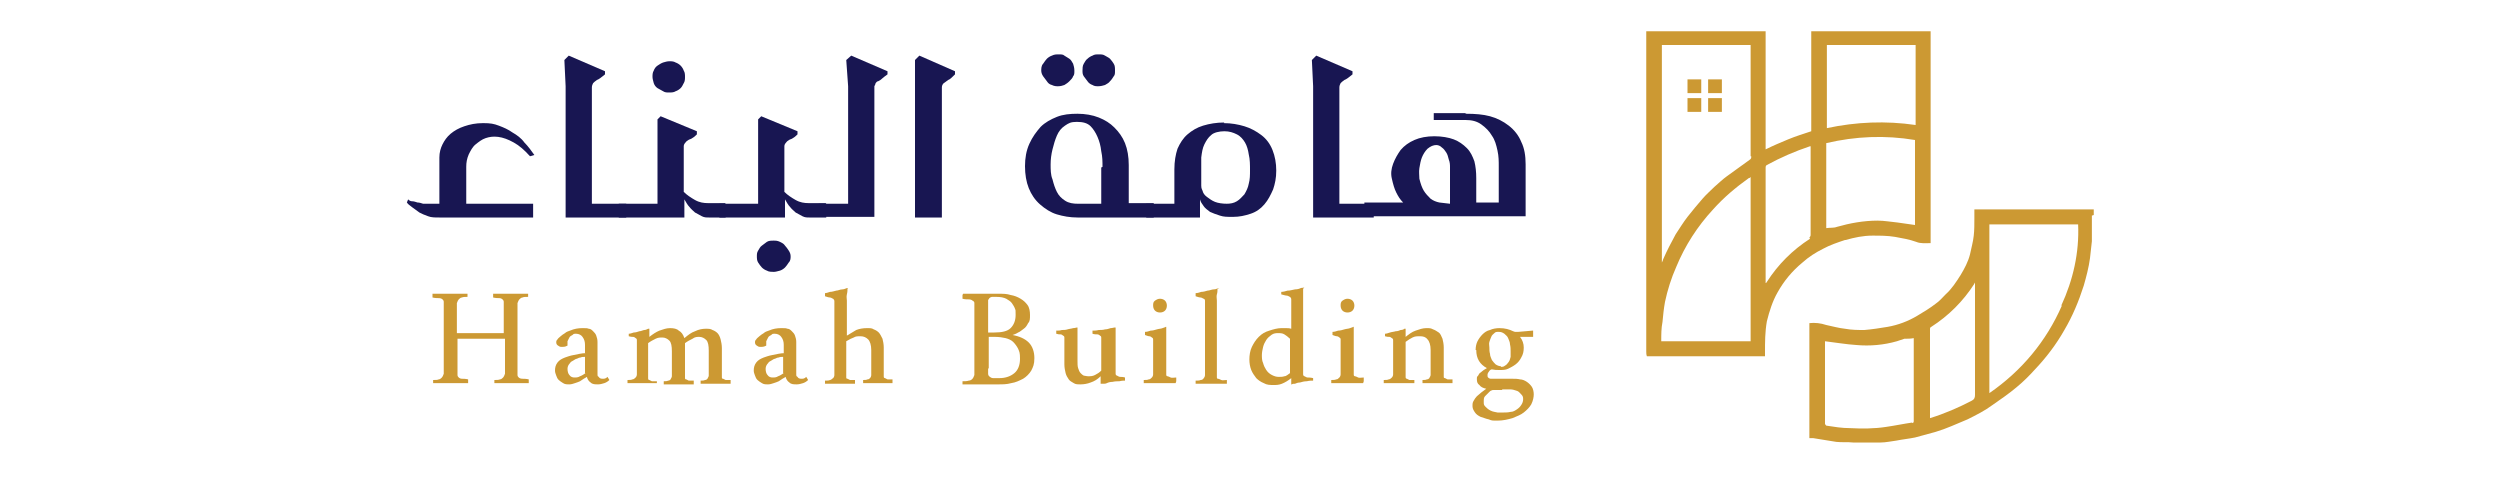 <?xml version="1.0" encoding="UTF-8"?>
<svg xmlns="http://www.w3.org/2000/svg" version="1.1" viewBox="0 0 400 78">
  <defs>
    <style>
      .cls-1 {
        fill: none;
      }

      .cls-2 {
        fill: #c93;
      }

      .cls-3 {
        fill: #181652;
      }
    </style>
  </defs>
  <!-- Generator: Adobe Illustrator 28.7.1, SVG Export Plug-In . SVG Version: 1.2.0 Build 142)  -->
  <g>
    <g id="Layer_1">
      <g>
        <g>
          <path class="cls-1" d="M306.3,19.6V7.1h-14.2v13c4.7-1,9.4-1.2,14.2-.5Z"/>
          <path class="cls-2" d="M295.3,38.4c1.4-.4,2.8-.7,4.3-.7,1.2,0,2.4,0,3.6.2,1.1.2,2.3.4,3.4.8.7.3,1.5.2,2.3.2V5h-19.1v16c-1.2.4-2.5.8-3.7,1.3-1.2.5-2.4,1-3.6,1.6V5h-19.1v51.2c0,.3,0,.5.1.8h18.9s0,0,0,0c0-.2,0-.4,0-.6,0-1.7,0-3.3.3-5,.4-1.6.9-3.2,1.7-4.6,1-1.8,2.3-3.4,4-4.8,1-.9,2.1-1.6,3.3-2.2,1.1-.6,2.3-1,3.5-1.4ZM292.3,20.2V7.2h14.2v12.8c-4.8-.7-9.5-.5-14.2.5v-.2ZM292.2,22.9c4.7-1.1,9.4-1.3,14.2-.5v13.6c-.9-.1-1.9-.3-2.8-.4-1.1-.1-2.1-.3-3.2-.3-2.2,0-4.4.4-6.5,1-.5.2-1.1.1-1.7.2v-13.5ZM266.5,56.7v-1.2c0,.4,0,.8,0,1.2h0ZM280.1,54.6h-14.3c0-1.1,0-2.1.2-3.1.1-1.1.2-2.1.4-3.2.4-1.9,1-3.8,1.8-5.6,1.4-3.4,3.4-6.5,5.9-9.2,1.7-1.9,3.6-3.5,5.7-5,0,0,.2,0,.3-.2v26.3ZM280.2,25c0,.3,0,.4-.3.6-1.2.9-2.4,1.7-3.6,2.6-.7.5-1.3,1.1-2,1.7-.6.6-1.3,1.2-1.9,1.9-.8.9-1.6,1.9-2.4,2.9-.7.9-1.3,1.9-1.9,2.8-.7,1.3-1.4,2.6-2,4,0,.1-.1.3-.2.5V7.2h14.2v.4c0,4.3,0,8.7,0,13,0,1.4,0,2.8,0,4.2,0,0,0,0,0,0,0,0,0,.1,0,.2ZM289.6,38.2c-2.8,1.8-5.1,4.1-6.9,6.9,0,0,0,.1-.2.2,0-.9,0-1.8,0-2.6,0-2.8,0-5.6,0-8.5,0-2.5,0-4.9,0-7.4,0-.1,0-.3.2-.4,2.2-1.2,4.5-2.2,6.9-3,0,0,0,0,.1,0,0,.1,0,.2,0,.3,0,1.9,0,3.8,0,5.7,0,2.7,0,5.4,0,8.1,0,.2,0,.3-.2.5Z"/>
          <path class="cls-2" d="M335,34.4c0-.3,0-.6,0-.9h-19.1c0,.5,0,1,0,1.4,0,1,0,1.9-.1,2.8-.1,1-.4,2-.6,3-.3,1.2-.9,2.3-1.5,3.3-.7,1.1-1.4,2.2-2.4,3.1-.5.5-1,1.1-1.6,1.5-.9.7-1.9,1.3-2.9,1.9-1.5.9-3.1,1.5-4.8,1.8-1.2.2-2.5.4-3.7.5-1,0-2,0-3.1-.2-1-.1-2-.4-3-.6-.9-.3-1.8-.4-2.7-.3v18.4c.2,0,.4,0,.6,0,1.2.2,2.5.4,3.7.6.9.1,1.8,0,2.7.1,0,0,.2,0,.2,0h1.9c.1,0,.2,0,.3,0,.7,0,1.3,0,2,0,.8,0,1.7-.2,2.5-.3,1-.2,2-.3,3-.5,1.1-.3,2.2-.6,3.3-.9,1.7-.5,3.4-1.3,5.1-2,1.4-.7,2.8-1.4,4-2.3,1.3-.9,2.6-1.8,3.8-2.8,1.1-.9,2.1-1.9,3-2.9,1.8-1.9,3.4-4,4.7-6.3,1.3-2.2,2.3-4.6,3.1-7.1.4-1.4.8-2.9,1-4.4.1-.9.2-1.8.3-2.7,0-.4,0-.8,0-1.2,0,0,0-.1,0-.2v-2.4c0-.1,0-.2,0-.3ZM306,67.6c-1.4.2-2.8.5-4.2.7-1.9.3-3.9.3-5.8.2-1.3,0-2.5-.2-3.8-.4,0,0-.2-.2-.2-.3,0-1.3,0-2.6,0-3.8,0-3,0-6,0-9.1,0-.1,0-.3,0-.3,1.7.2,3.4.5,5,.6,2.2.2,4.4,0,6.5-.6.4-.1.8-.3,1.2-.4.5,0,1,0,1.5-.1,0,.2,0,.3,0,.4,0,4.3,0,8.5,0,12.8,0,.2,0,.4-.3.4ZM316,63.2c0,.4-.1.7-.5.9-2.1,1.1-4.4,2.1-6.7,2.8,0-1.7,0-3.4,0-5,0-1.9,0-3.9,0-5.8,0-1.1,0-2.3,0-3.4,0-.2,0-.3.2-.4,2.8-1.8,5.1-4.1,6.9-6.9,0,0,0-.1.1-.2,0,0,0,0,0-.1,0,.1,0,.2,0,.3,0,5.9,0,11.9,0,17.8ZM329.9,48.9c-2.5,5.7-6.4,10.4-11.6,14v-27h14.2c.2,4.5-.8,8.9-2.7,13Z"/>
          <rect class="cls-2" x="270" y="12.7" width="2.2" height="2.2"/>
          <rect class="cls-2" x="273.3" y="12.7" width="2.2" height="2.2"/>
          <rect class="cls-2" x="270" y="15.7" width="2.2" height="2.2"/>
          <rect class="cls-2" x="273.3" y="15.7" width="2.2" height="2.2"/>
        </g>
        <g>
          <g>
            <path class="cls-3" d="M74.5,32.6h10.8v2.2h-15c0,0,0,0,0,0-.7,0-1.3,0-1.8-.2-.6-.2-1-.4-1.4-.6l-1.1-.8c-.4-.3-.7-.5-.9-.8l.2-.5c.2.2.4.3.6.3.3,0,.6.1.9.2.3,0,.6.1.9.2.3,0,.5,0,.6,0h2v-7.4c0-.8.2-1.5.5-2.1.3-.6.7-1.2,1.3-1.7.6-.5,1.3-.9,2.2-1.2.9-.3,1.8-.5,3-.5s1.7.1,2.5.4c.8.3,1.5.6,2.2,1.1.7.4,1.4.9,1.9,1.6.6.6,1.1,1.3,1.6,2l-.7.2c-.9-1-1.7-1.7-2.6-2.2-.9-.5-1.7-.8-2.5-.9-.8-.1-1.4,0-2,.2s-1.1.6-1.6,1c-.5.4-.8,1-1.1,1.6-.3.7-.4,1.3-.4,2v6.1Z"/>
            <path class="cls-3" d="M100.2,32.6v2.2h-9.7V13.8l-.2-4.2.7-.7,5.8,2.5v.5c-.6.5-1,.8-1.3.9-.3.2-.5.4-.6.5-.1.2-.2.4-.2.7,0,.3,0,.8,0,1.5v17.1h5.5Z"/>
            <path class="cls-3" d="M116.1,32.6v2.2h-2.7c-.4,0-.7,0-1.1-.2-.4-.2-.7-.4-1.1-.6-.3-.3-.6-.5-.9-.9-.3-.3-.5-.7-.8-1.2v2.9h-10.5v-2.2h6.2v-13.5c0,0,.5-.5.5-.5l5.8,2.4v.5c-.4.4-.7.6-.9.7-.3.1-.5.2-.6.3-.2.1-.3.3-.4.4-.1.1-.2.3-.2.5,0,.2,0,.4,0,.7v6.6c.5.5,1.1.9,1.8,1.3.7.4,1.4.5,2.1.5h2.7ZM107,14.8c-.3,0-.6,0-.9-.2-.3-.2-.6-.3-.9-.5-.3-.2-.5-.5-.6-.8-.1-.4-.2-.7-.2-1s0-.7.2-1c.1-.3.3-.6.6-.8.3-.2.6-.4.9-.5.3-.1.7-.2,1-.2s.7,0,1,.2c.3.1.6.3.8.5.2.2.4.5.5.8.2.3.2.7.2,1s0,.7-.2,1c-.2.4-.3.6-.5.8s-.5.4-.8.5c-.3.2-.7.2-1.1.2Z"/>
            <path class="cls-3" d="M132.2,32.6v2.2h-2.7c-.4,0-.7,0-1.1-.2-.4-.2-.7-.4-1.1-.6-.3-.3-.6-.5-.9-.9-.3-.3-.5-.7-.8-1.2v2.9h-10.5v-2.2h6.2v-13.5c0,0,.5-.5.5-.5l5.8,2.4v.5c-.4.4-.7.6-.9.7-.3.1-.5.2-.6.3-.2.1-.3.3-.4.4-.1.1-.2.3-.2.5,0,.2,0,.4,0,.7v6.6c.5.5,1.1.9,1.8,1.3.7.4,1.4.5,2.1.5h2.7ZM123.8,38.5c.3,0,.6,0,1,.2.4.2.6.3.8.6.2.2.4.5.6.8.2.3.3.6.3.9s0,.7-.3,1c-.2.3-.4.6-.6.8-.2.2-.5.4-.8.5-.4.1-.7.2-1,.2s-.8,0-1.1-.2c-.3-.1-.6-.3-.8-.5s-.4-.5-.6-.8c-.2-.3-.2-.7-.2-1s0-.6.2-.9c.2-.3.3-.6.6-.8s.5-.4.8-.6c.3-.2.7-.2,1.1-.2Z"/>
            <path class="cls-3" d="M131,32.6h4.7V13.8l-.3-4.2.8-.7,5.8,2.5v.5c-.4.3-.7.5-.9.7-.2.2-.4.3-.6.4-.2,0-.3.2-.4.3,0,.1-.1.3-.2.5,0,.2,0,.4,0,.6v20.3h-8.9v-2.2Z"/>
            <path class="cls-3" d="M146.4,34.8V9.6c0,0,.7-.7.7-.7l5.7,2.5v.5c-.5.5-.8.8-1.1.9-.3.2-.5.4-.7.5-.2.2-.3.4-.3.7,0,.3,0,.8,0,1.5v19.3h-4.2Z"/>
            <path class="cls-3" d="M184.6,32.6v2.2h-12.2c-1.2,0-2.3-.2-3.3-.5-1-.3-1.9-.9-2.7-1.6-.8-.7-1.4-1.6-1.8-2.6-.4-1-.6-2.2-.6-3.5s.2-2.5.7-3.6c.5-1.1,1.1-1.9,1.8-2.7.7-.7,1.6-1.2,2.6-1.6,1-.4,2.1-.5,3.3-.5s2.4.2,3.4.6c1,.4,1.8.9,2.5,1.6.7.7,1.3,1.5,1.7,2.5.4,1,.6,2.2.6,3.5v6.1h4ZM169.3,13.8c-.3,0-.6,0-1-.2-.4-.1-.6-.3-.8-.6-.2-.3-.4-.5-.6-.8-.2-.3-.3-.6-.3-.9s0-.8.3-1.1c.2-.3.4-.6.6-.8s.5-.4.8-.5c.4-.2.7-.2,1.1-.2s.7,0,.9.2c.3.2.5.3.8.5.3.2.4.5.6.8.1.3.2.7.2,1.1s0,.7-.2.9c-.1.3-.3.5-.6.8s-.5.4-.8.6c-.3.1-.6.2-1,.2ZM176.4,26.7c0-.8,0-1.6-.2-2.5-.1-.9-.3-1.6-.6-2.3-.3-.7-.7-1.3-1.1-1.7-.5-.5-1.2-.7-2.2-.7s-1.3.2-1.9.6c-.6.4-1,.9-1.3,1.6-.3.7-.5,1.4-.7,2.2-.2.8-.3,1.6-.3,2.4s0,1.7.3,2.4c.2.8.4,1.4.7,2,.3.6.7,1,1.3,1.4.6.4,1.3.5,2.1.5h3.7v-5.8ZM175.8,13.8c-.4,0-.7,0-1-.2-.3-.1-.6-.3-.8-.6-.2-.3-.4-.5-.6-.8-.2-.3-.2-.6-.2-.9s0-.8.2-1.1c.2-.3.3-.6.6-.8.2-.2.5-.4.8-.5.3-.2.6-.2,1-.2s.7,0,1,.2c.3.2.6.3.8.5.2.2.4.5.6.8.2.3.2.7.2,1.1s0,.7-.2.9c-.2.3-.3.5-.6.8-.2.3-.5.4-.8.6-.3.1-.7.2-1.1.2Z"/>
            <path class="cls-3" d="M195.8,19.7c1.2,0,2.3.2,3.3.5,1,.3,1.9.8,2.7,1.4.8.6,1.4,1.4,1.8,2.4.4,1,.6,2.1.6,3.3s-.2,2.1-.5,3c-.4.9-.8,1.7-1.4,2.4-.6.7-1.3,1.2-2.2,1.5-.9.3-1.8.5-2.8.5s-1.5,0-2.1-.2c-.6-.2-1.2-.4-1.6-.6-.4-.3-.8-.6-1-.9-.3-.4-.5-.7-.6-1.1v2.9h-8.6v-2.2h4.5v-5.5c0-1.3.2-2.4.5-3.3.4-.9.9-1.7,1.6-2.3.7-.6,1.5-1.1,2.5-1.4,1-.3,2.1-.5,3.4-.5ZM196.2,32.6c.7,0,1.2-.1,1.7-.4.5-.3.8-.7,1.2-1.1.3-.5.6-1.1.7-1.7.2-.7.2-1.4.2-2.2s0-1.7-.2-2.5c-.1-.7-.3-1.4-.6-1.9s-.7-1-1.3-1.3c-.6-.3-1.2-.5-2-.5s-1.7.2-2.1.6c-.5.4-.8.9-1.1,1.5-.3.6-.4,1.3-.5,2.1,0,.8,0,1.6,0,2.3v2.2c0,.2,0,.4.2.8.1.4.3.7.7,1,.4.3.8.6,1.3.8.5.2,1.2.3,2,.3Z"/>
            <path class="cls-3" d="M219.8,32.6v2.2h-9.7V13.8l-.2-4.2.7-.7,5.8,2.5v.5c-.6.5-1,.8-1.3.9-.3.2-.5.4-.6.5-.1.2-.2.4-.2.7,0,.3,0,.8,0,1.5v17.1h5.5Z"/>
            <path class="cls-3" d="M234.6,18.2c1.4,0,2.7.1,3.8.4,1.1.3,2.1.8,3,1.5.9.7,1.6,1.6,2,2.6.5,1,.7,2.2.7,3.6v8.3h-25.8v-2.2h6.2c-.5-.5-.8-1-1.1-1.6-.3-.6-.5-1.3-.7-2.2-.2-.8-.1-1.6.2-2.4.3-.8.7-1.5,1.2-2.2.6-.7,1.3-1.2,2.2-1.6.9-.4,2-.6,3.2-.6s2.3.2,3.1.5c.8.3,1.5.8,2.1,1.4.6.6.9,1.3,1.2,2.1.2.8.3,1.7.3,2.7v3.9h3.6v-5.8c0-.8,0-1.6-.2-2.5-.2-.9-.4-1.7-.9-2.4-.4-.7-1-1.3-1.7-1.8-.7-.5-1.5-.7-2.5-.7h-5.1v-1.1h5ZM229.9,23.2c-.6,0-1,.2-1.5.6-.4.4-.7.9-.9,1.4-.2.5-.3,1.1-.4,1.7s0,1.2,0,1.7c.2.8.4,1.4.7,1.9.3.5.7.9,1.1,1.3.4.3.9.5,1.4.6l1.7.2v-3.9c0-.2,0-.4,0-.8,0-.4,0-.7,0-1.1,0-.4,0-.8-.2-1.3-.1-.4-.2-.8-.4-1.1-.2-.3-.4-.6-.7-.8-.3-.3-.6-.4-1-.4Z"/>
          </g>
          <g>
            <path class="cls-2" d="M80.6,53.3v-4.4c0-.2,0-.4,0-.6,0-.2-.1-.3-.2-.4-.1-.1-.3-.2-.5-.2-.2,0-.6,0-1-.1v-.6c.2,0,.4,0,.6,0,.2,0,.5,0,.7,0s.6,0,.9,0c.3,0,.6,0,.9,0s.5,0,.7,0c.2,0,.5,0,.7,0s.4,0,.6,0c.2,0,.4,0,.5,0v.5c-.4,0-.7,0-.9.1-.2,0-.4.2-.5.3-.1.1-.2.3-.3.6,0,.2,0,.5,0,.9v10c0,.2,0,.4,0,.6,0,.2.1.3.2.4.1.1.3.2.6.2.2,0,.6,0,1,.1v.6c-.2,0-.4,0-.6,0-.2,0-.5,0-.7,0s-.5,0-.8,0c-.3,0-.6,0-.8,0-.3,0-.6,0-.8,0-.2,0-.4,0-.7,0s-.4,0-.6,0c-.2,0-.4,0-.5,0v-.5c.3,0,.7,0,.9-.1.2,0,.4-.2.5-.3.1-.1.2-.3.3-.6,0-.2,0-.5,0-.9v-4.7h-7.6v5.2c0,.2,0,.4,0,.6,0,.2.1.3.2.4.1.1.3.2.5.2.2,0,.6,0,1,.1v.6c-.2,0-.4,0-.6,0-.2,0-.5,0-.7,0-.3,0-.6,0-.9,0-.3,0-.6,0-.9,0s-.5,0-.7,0c-.2,0-.5,0-.7,0s-.4,0-.6,0c-.2,0-.4,0-.5,0v-.5c.4,0,.7,0,.9-.1.2,0,.4-.2.5-.3.1-.1.2-.3.3-.6,0-.2,0-.5,0-.9v-10c0-.2,0-.4,0-.6,0-.2-.1-.3-.2-.4-.1-.1-.3-.2-.6-.2-.2,0-.6,0-1-.1v-.6h.7c.2,0,.5,0,.8,0,.3,0,.5,0,.7,0h1.6c.2,0,.5,0,.7,0,.2,0,.4,0,.6,0h.5v.5c-.3,0-.7,0-.9.1-.2,0-.4.2-.5.3-.1.1-.2.3-.3.6,0,.2,0,.5,0,.9v3.9h7.6Z"/>
            <path class="cls-2" d="M93.6,56.5c0,0,0-.2,0-.3v-1c0-.5-.1-.9-.4-1.3-.2-.3-.6-.5-1-.5s-.4,0-.6.2c-.2.1-.4.2-.5.4-.1.2-.2.4-.3.6,0,.2,0,.4,0,.7-.2.1-.4.2-.8.2s-.4,0-.7-.2c-.2-.1-.3-.3-.3-.5s0-.3.2-.5c.1-.2.3-.3.5-.5.2-.2.4-.3.7-.5.2-.2.5-.3.8-.4.7-.3,1.3-.4,2-.4s.7,0,1,.1c.3,0,.5.2.7.4.2.2.4.4.5.7.1.3.2.6.2,1,0,.6,0,1.3,0,2.1,0,.8,0,1.6,0,2.6s0,.7.2.9c.1.2.3.3.6.3s.5,0,.8-.3l.3.5c-.2.2-.5.4-.8.5-.3.1-.7.2-1,.2-.5,0-.9,0-1.2-.3-.3-.2-.5-.5-.6-.9,0,0-.3.2-.5.3-.2.1-.4.3-.6.4-.2.1-.5.2-.8.3-.3.1-.6.2-.9.2-.4,0-.7,0-1-.2s-.5-.3-.7-.5c-.2-.2-.3-.4-.4-.7-.1-.3-.2-.5-.2-.8,0-.5.1-.9.4-1.3.3-.4.7-.6,1.2-.8.3-.1.8-.3,1.4-.4.6-.1,1.2-.3,2-.3ZM93.6,59.7c0-.4,0-.8,0-1.3,0-.4,0-.9,0-1.3-.3,0-.5,0-.7.1-.2,0-.4.1-.6.2-.2,0-.4.2-.6.3-.2.1-.4.2-.5.4-.2.2-.4.5-.4.9s.1.8.3,1c.2.3.5.4.8.4s.6,0,.9-.2c.3-.1.6-.3.9-.5Z"/>
            <path class="cls-2" d="M105.1,61.3c-.3,0-.7,0-1.1,0-.4,0-.8,0-1.3,0s-.9,0-1.3,0c-.4,0-.7,0-1,0v-.5c.3,0,.6,0,.8-.1.2,0,.4-.2.5-.3.1-.1.2-.3.2-.5,0-.2,0-.5,0-.9v-3.8c0-.3,0-.5,0-.7s0-.3-.2-.4c0,0-.2-.2-.4-.2-.2,0-.4,0-.7-.1v-.4c.2,0,.5-.1.8-.2.3,0,.6-.1.9-.2.3,0,.6-.2.8-.2.2,0,.4-.1.6-.2h.2c0,.3,0,.5,0,.7,0,.2,0,.4,0,.6.5-.4,1.1-.8,1.6-1,.6-.2,1.1-.4,1.7-.4s1.1.1,1.4.4c.4.2.7.6.9,1.2.6-.5,1.1-.9,1.7-1.1.6-.3,1.2-.4,1.7-.4s.8,0,1.1.2c.3.1.6.3.8.5.2.2.4.6.5,1,.1.4.2.9.2,1.4v4c0,.2,0,.4,0,.6s0,.3.2.3c0,0,.2.1.4.2.2,0,.4,0,.8,0v.6c-.3,0-.7,0-1.1,0-.4,0-.8,0-1.4,0s-1,0-1.3,0c-.4,0-.7,0-1,0v-.5c.3,0,.5,0,.7-.1.2,0,.3-.1.4-.2,0-.1.2-.3.2-.5s0-.5,0-.9v-3.1c0-.8-.1-1.4-.4-1.7s-.7-.5-1.1-.5-.7,0-1.1.3c-.4.2-.8.4-1.2.7,0,.1,0,.3,0,.4,0,.1,0,.3,0,.5v4c0,.2,0,.4,0,.6s0,.3.2.3c0,0,.2.1.4.2.2,0,.4,0,.8,0v.6c-.3,0-.7,0-1.1,0-.4,0-.8,0-1.4,0s-1,0-1.3,0c-.4,0-.7,0-1,0v-.5c.3,0,.5,0,.7-.1.2,0,.3-.1.4-.2,0-.1.2-.3.2-.5s0-.5,0-.9v-3.1c0-.8-.1-1.4-.4-1.7s-.7-.5-1.1-.5-.7,0-1.1.2c-.4.2-.8.4-1.2.7v5c0,.2,0,.4,0,.6,0,.1,0,.3.2.3,0,0,.2.1.4.2.2,0,.5,0,.8,0v.6Z"/>
            <path class="cls-2" d="M125.4,56.5c0,0,0-.2,0-.3v-1c0-.5-.1-.9-.4-1.3-.2-.3-.6-.5-1-.5s-.4,0-.6.2c-.2.1-.4.2-.5.4-.1.2-.2.4-.3.6,0,.2,0,.4,0,.7-.2.1-.4.2-.8.2s-.4,0-.7-.2c-.2-.1-.3-.3-.3-.5s0-.3.2-.5c.1-.2.3-.3.5-.5.2-.2.4-.3.7-.5.2-.2.5-.3.8-.4.7-.3,1.3-.4,2-.4s.7,0,1,.1c.3,0,.5.2.7.4.2.2.4.4.5.7.1.3.2.6.2,1,0,.6,0,1.3,0,2.1,0,.8,0,1.6,0,2.6s0,.7.2.9c.1.2.3.3.6.3s.5,0,.8-.3l.3.5c-.2.2-.5.4-.8.5-.3.1-.7.2-1,.2-.5,0-.9,0-1.2-.3-.3-.2-.5-.5-.6-.9,0,0-.3.2-.5.3-.2.1-.4.3-.6.4-.2.1-.5.2-.8.3-.3.1-.6.2-.9.2-.4,0-.7,0-1-.2s-.5-.3-.7-.5c-.2-.2-.3-.4-.4-.7-.1-.3-.2-.5-.2-.8,0-.5.1-.9.4-1.3.3-.4.7-.6,1.2-.8.3-.1.8-.3,1.4-.4.6-.1,1.2-.3,2-.3ZM125.3,59.7c0-.4,0-.8,0-1.3,0-.4,0-.9,0-1.3-.3,0-.5,0-.7.1-.2,0-.4.1-.6.2-.2,0-.4.2-.6.3-.2.1-.4.2-.5.4-.2.2-.4.5-.4.9s.1.8.3,1c.2.3.5.4.8.4s.6,0,.9-.2c.3-.1.6-.3.9-.5Z"/>
            <path class="cls-2" d="M135.6,46.2c0,.2,0,.5-.1.9s0,.7,0,1c0,.3,0,.7,0,1,0,.3,0,.5,0,.7v3.9c.5-.3,1-.6,1.5-.9.5-.2,1.1-.3,1.7-.3s.8,0,1.1.2c.3.1.6.3.8.5s.4.6.6,1c.1.4.2.9.2,1.4v4c0,.2,0,.4,0,.6,0,.1,0,.3.2.3,0,0,.2.1.4.2.2,0,.5,0,.8,0v.6c-.3,0-.7,0-1.1,0-.4,0-.9,0-1.4,0s-1,0-1.3,0c-.3,0-.7,0-.9,0v-.5c.3,0,.5,0,.7-.1.2,0,.3-.1.4-.2.1-.1.2-.3.2-.5,0-.2,0-.5,0-.9v-3.1c0-.8-.2-1.4-.5-1.7-.3-.3-.7-.5-1.2-.5s-.8,0-1.1.2c-.3.1-.7.3-1.2.6v5.1c0,.2,0,.4,0,.6s0,.3.2.3c0,0,.2.1.4.2.2,0,.5,0,.8,0v.6c-.4,0-.7,0-1.1,0-.4,0-.9,0-1.5,0s-.9,0-1.2,0c-.4,0-.7,0-1,0v-.5c.3,0,.6,0,.8-.1.2,0,.3-.2.5-.3.1-.1.2-.3.2-.5,0-.2,0-.5,0-.9v-10.2c0-.3,0-.5,0-.7,0-.2-.1-.3-.2-.4-.1,0-.3-.2-.5-.2-.2,0-.5-.1-.8-.2v-.5c.2,0,.5-.1.8-.2.3,0,.6-.1,1-.2.3,0,.6-.2,1-.2.3,0,.6-.2.7-.2h.2Z"/>
            <path class="cls-2" d="M154.1,47c.2,0,.3,0,.6,0,.2,0,.4,0,.7,0s.5,0,.8,0c.3,0,.6,0,.8,0,.4,0,.8,0,1.3,0,.5,0,1,0,1.6,0s1.2,0,1.8.2c.6.1,1.1.3,1.6.6.5.3.8.6,1.1,1,.3.4.4,1,.4,1.6s0,1-.3,1.3c-.2.4-.4.7-.7.9-.3.2-.6.5-.9.6-.3.2-.6.3-.9.4,1.1.2,2,.6,2.6,1.2.6.6.9,1.5.9,2.5s-.2,1.4-.5,2c-.3.5-.8,1-1.3,1.3-.6.3-1.2.6-1.9.7-.7.2-1.4.2-2.1.2s-.9,0-1.5,0c-.5,0-1,0-1.5,0s-.5,0-.7,0c-.2,0-.5,0-.7,0s-.4,0-.7,0c-.2,0-.4,0-.6,0v-.5c.4,0,.7,0,1-.1.3,0,.5-.2.6-.3s.2-.3.3-.6c0-.2,0-.5,0-.9v-10c0-.2,0-.4,0-.6,0-.2-.1-.3-.3-.4-.1-.1-.3-.2-.6-.2-.3,0-.6,0-1-.1v-.6ZM158.1,53.2h1c1.2,0,2.1-.2,2.6-.7.5-.5.8-1.2.8-2.1s0-.7-.1-1-.3-.6-.5-.9c-.2-.3-.6-.5-.9-.7-.4-.2-.9-.3-1.6-.3s-.6,0-.7,0c-.1,0-.3.1-.4.2,0,0-.1.2-.2.3,0,.1,0,.3,0,.4v4.6ZM158.1,59c0,.3,0,.6,0,.8,0,.2.1.4.3.5.1.1.3.2.5.2.2,0,.5,0,1,0,1,0,1.8-.3,2.4-.8s.9-1.3.9-2.3-.1-1.1-.3-1.6c-.2-.4-.5-.8-.8-1.1-.3-.3-.8-.5-1.2-.6s-1.1-.2-1.7-.2h-1v5Z"/>
            <path class="cls-2" d="M176.1,61.4c0-.2,0-.4,0-.6,0-.2,0-.4,0-.6-.5.5-1,.8-1.6,1-.5.2-1.1.3-1.6.3s-.8,0-1.1-.2-.6-.3-.8-.6c-.2-.3-.4-.6-.5-1-.1-.4-.2-.9-.2-1.4v-3.5c0-.3,0-.5,0-.7s0-.3-.2-.4-.2-.2-.4-.2c-.2,0-.4,0-.7-.1v-.5c.3,0,.6,0,.9-.1.3,0,.6,0,.9-.1s.6-.1.9-.2c.3,0,.5-.1.6-.1h.1c0,.4,0,.6,0,.9,0,.3,0,.6,0,.8,0,.3,0,.5,0,.8s0,.5,0,.6v2.2c0,.5,0,.9.1,1.2s.2.6.4.8c.2.2.3.3.5.4.2,0,.4.1.7.1.4,0,.7,0,1.1-.2.4-.2.7-.4,1-.7v-4.5c0-.3,0-.5,0-.7s0-.3-.2-.4c0,0-.2-.2-.4-.2-.2,0-.5,0-.8-.1v-.5c.3,0,.6,0,1-.1.3,0,.7,0,1-.1.3,0,.6-.1.9-.2.3,0,.5-.1.6-.1h.2c0,.4,0,.6,0,.9,0,.3,0,.6,0,.8,0,.3,0,.5,0,.8,0,.2,0,.5,0,.6v3.5c0,.3,0,.5,0,.7,0,.2,0,.3.2.4.1,0,.3.2.5.2.2,0,.5,0,.8.1v.5c-.2,0-.5,0-.9.1-.3,0-.7,0-1.1.1-.4,0-.7.1-.9.2s-.4.1-.5.1h-.2Z"/>
            <path class="cls-2" d="M188.1,61.3c-.3,0-.7,0-1.2,0-.4,0-1,0-1.6,0s-.9,0-1.3,0c-.4,0-.7,0-1,0v-.5c.3,0,.6,0,.8-.1.2,0,.3-.1.5-.3.1-.1.2-.3.2-.5,0-.2,0-.5,0-.9v-3.9c0-.3,0-.5,0-.7s0-.3-.2-.4c0,0-.2-.2-.4-.2-.2,0-.4-.1-.7-.2v-.5c.3,0,.6-.1.9-.2.3,0,.7-.1,1-.2s.7-.1.9-.2.4-.1.5-.2h.1c0,.4,0,.6,0,.9,0,.3,0,.6,0,.8s0,.5,0,.8c0,.2,0,.5,0,.6v3.9c0,.2,0,.4,0,.6,0,.1,0,.3.2.3.1,0,.3.1.5.2s.5,0,.9,0v.6ZM184.5,48.9c0-.3,0-.6.3-.8s.5-.3.8-.3.6.1.8.3c.2.2.3.5.3.8s-.1.6-.3.8-.5.3-.8.3-.6-.1-.8-.3c-.2-.2-.3-.5-.3-.8Z"/>
            <path class="cls-2" d="M194.8,46.2c0,.3,0,.6-.1.9s0,.7,0,1c0,.3,0,.7,0,1,0,.3,0,.5,0,.7v9.9c0,.2,0,.4,0,.6s0,.3.2.3c.1,0,.3.1.5.2s.5,0,.9,0v.6c-.3,0-.7,0-1.2,0-.4,0-1,0-1.5,0s-.9,0-1.3,0c-.4,0-.7,0-1,0v-.5c.3,0,.6,0,.8-.1.2,0,.4-.1.5-.3.1-.1.2-.3.2-.5,0-.2,0-.5,0-.9v-10.2c0-.3,0-.5,0-.7,0-.2,0-.3-.2-.4-.1,0-.3-.2-.5-.2-.2,0-.5-.1-.8-.2v-.5c.3,0,.6-.1.9-.2.3,0,.7-.1,1-.2.3,0,.7-.2,1-.2s.5-.1.7-.2h.2Z"/>
            <path class="cls-2" d="M208.5,46.2c0,.2,0,.5,0,.9,0,.3,0,.7,0,1,0,.3,0,.7,0,1,0,.3,0,.5,0,.7v9.3c0,.3,0,.5,0,.7,0,.2,0,.3.2.4.1,0,.3.2.5.2.2,0,.5,0,.9.1v.4c-.3,0-.6,0-1,.1-.4,0-.8.1-1.1.2-.3,0-.6.1-.8.2-.2,0-.4,0-.5.1h-.1v-1c-.5.4-1,.7-1.5.9-.5.2-.9.2-1.3.2-.6,0-1.1,0-1.6-.3-.5-.2-.9-.5-1.2-.8-.3-.4-.6-.8-.8-1.3-.2-.5-.3-1.1-.3-1.7s.1-1.4.4-2c.3-.6.6-1.1,1.1-1.6s1-.8,1.7-1c.6-.2,1.3-.4,1.9-.4s.4,0,.7,0,.6,0,.9.1v-4c0-.3,0-.5,0-.7,0-.2-.1-.3-.2-.4-.1,0-.3-.2-.5-.2-.2,0-.5-.1-.9-.2v-.4c.3,0,.7-.1,1-.2.4,0,.7-.1,1.2-.2.4,0,.7-.1.9-.2s.4,0,.5-.1h.1ZM206.4,54.2c-.3-.3-.6-.5-.9-.7-.3-.2-.7-.2-1-.2s-.7,0-1.1.3-.6.5-.8.8c-.2.3-.4.7-.5,1.1-.1.4-.2.9-.2,1.3s0,.9.2,1.3c.1.4.3.8.5,1.1.2.3.5.6.9.8s.7.3,1.1.3.6,0,.9-.1c.3,0,.6-.3.9-.5v-5.5Z"/>
            <path class="cls-2" d="M218.1,61.3c-.3,0-.7,0-1.2,0-.4,0-1,0-1.6,0s-.9,0-1.3,0c-.4,0-.7,0-1,0v-.5c.3,0,.6,0,.8-.1.2,0,.3-.1.5-.3.1-.1.2-.3.2-.5,0-.2,0-.5,0-.9v-3.9c0-.3,0-.5,0-.7s0-.3-.2-.4c0,0-.2-.2-.4-.2-.2,0-.4-.1-.7-.2v-.5c.3,0,.6-.1.9-.2.3,0,.7-.1,1-.2s.7-.1.9-.2.4-.1.5-.2h.1c0,.4,0,.6,0,.9,0,.3,0,.6,0,.8s0,.5,0,.8c0,.2,0,.5,0,.6v3.9c0,.2,0,.4,0,.6,0,.1,0,.3.2.3.1,0,.3.1.5.2s.5,0,.9,0v.6ZM214.5,48.9c0-.3,0-.6.3-.8s.5-.3.8-.3.6.1.8.3c.2.2.3.5.3.8s-.1.6-.3.8-.5.3-.8.3-.6-.1-.8-.3c-.2-.2-.3-.5-.3-.8Z"/>
            <path class="cls-2" d="M226.3,61.3c-.3,0-.7,0-1.1,0-.4,0-.9,0-1.5,0s-.9,0-1.3,0c-.4,0-.7,0-1,0v-.5c.3,0,.6,0,.8-.1.2,0,.4-.2.5-.3.1-.1.2-.3.2-.5,0-.2,0-.5,0-.9v-3.8c0-.3,0-.5,0-.7s0-.3-.2-.4-.2-.2-.4-.2-.4,0-.7-.1v-.4c.2,0,.5-.1.8-.2s.6-.1.9-.2c.3,0,.6-.1.8-.2.3,0,.5-.1.6-.2h.2c0,.3,0,.5,0,.7,0,.2,0,.4,0,.6.5-.4,1-.8,1.6-1,.6-.2,1.1-.4,1.7-.4s.7,0,1.1.2c.3.1.6.3.9.5s.4.6.6,1c.1.4.2.9.2,1.4v4c0,.2,0,.4,0,.6s0,.3.2.3c0,0,.2.1.4.2.2,0,.4,0,.8,0v.6c-.3,0-.7,0-1.1,0-.4,0-.9,0-1.4,0s-1,0-1.3,0c-.4,0-.7,0-1,0v-.5c.3,0,.5,0,.7-.1.2,0,.3-.1.4-.2,0-.1.2-.3.2-.5,0-.2,0-.5,0-.9v-3.1c0-.8-.2-1.4-.5-1.7-.3-.4-.7-.5-1.2-.5s-.8,0-1.2.2-.7.4-1.1.7v5c0,.2,0,.4,0,.6,0,.1,0,.3.2.3,0,0,.2.1.4.2.2,0,.5,0,.8,0v.6Z"/>
            <path class="cls-2" d="M236.1,56c0-.5.1-1,.3-1.4.2-.4.5-.8.8-1.1.3-.3.7-.6,1.2-.7.4-.2,1-.3,1.5-.3.9,0,1.6.2,2.2.5.1,0,.2.1.3.1,0,0,.2,0,.3,0,.1,0,.2,0,.2,0l2.3-.2h.1c0,.1,0,1,0,1h-2.1c.4.5.6,1.1.6,1.7s-.1,1.1-.4,1.6c-.2.4-.5.8-.9,1.1-.4.3-.8.5-1.2.7s-.9.2-1.4.2-.7,0-1.2-.1c-.2,0-.4.2-.5.4-.1.1-.2.3-.2.5s0,.3.1.4c0,0,.2.2.4.2.1,0,.3,0,.5,0s.3,0,.5,0c.3,0,.7,0,1.2,0,.4,0,.9,0,1.3,0s.8,0,1.2.1c.4,0,.8.2,1.1.4.3.2.6.5.8.8s.3.8.3,1.2-.1,1-.4,1.6c-.3.5-.7.9-1.2,1.3-.5.4-1.1.6-1.8.9-.7.2-1.5.4-2.4.4s-.9,0-1.4-.2c-.5-.1-.9-.3-1.3-.4-.4-.2-.7-.4-.9-.7-.2-.3-.4-.6-.4-1s0-.6.2-.9c.1-.2.3-.5.5-.7.2-.2.5-.4.7-.6.3-.2.5-.4.8-.6-.5-.1-.9-.3-1.1-.6-.3-.2-.4-.5-.4-.9s0-.4.2-.6c.1-.2.2-.4.4-.5.2-.2.4-.3.5-.4.2-.1.3-.2.5-.3-1.1-.6-1.7-1.5-1.7-2.9ZM240.3,62.4c-.3,0-.6,0-.8,0-.2,0-.4,0-.5,0s-.3,0-.4.1c-.1,0-.2.1-.3.2-.3.3-.5.5-.7.7s-.2.5-.2.9,0,.5.3.8c.2.2.4.4.8.6s.7.2,1.1.3c.4,0,.7,0,1,0s.7,0,1.1-.1c.4,0,.7-.2,1-.4.3-.2.5-.4.7-.7.2-.3.3-.6.3-.9s0-.5-.3-.8-.4-.5-.8-.6c-.3-.1-.6-.2-1-.2-.3,0-.7,0-1.1,0h-.1ZM240.1,58.7c.2,0,.5,0,.7-.2.2-.1.4-.3.6-.6s.2-.5.3-.8c0-.3,0-.6,0-.9s0-.7-.1-1.1c0-.4-.2-.7-.3-1s-.4-.5-.6-.7c-.3-.2-.5-.3-.9-.3s-.5,0-.7.2-.4.3-.5.6c-.1.2-.2.5-.3.8s0,.6,0,.9,0,.7.1,1c0,.4.2.7.3,1,.2.3.4.5.6.7.3.2.6.3.9.3Z"/>
          </g>
        </g>
      </g>
    </g>
  </g>
</svg>